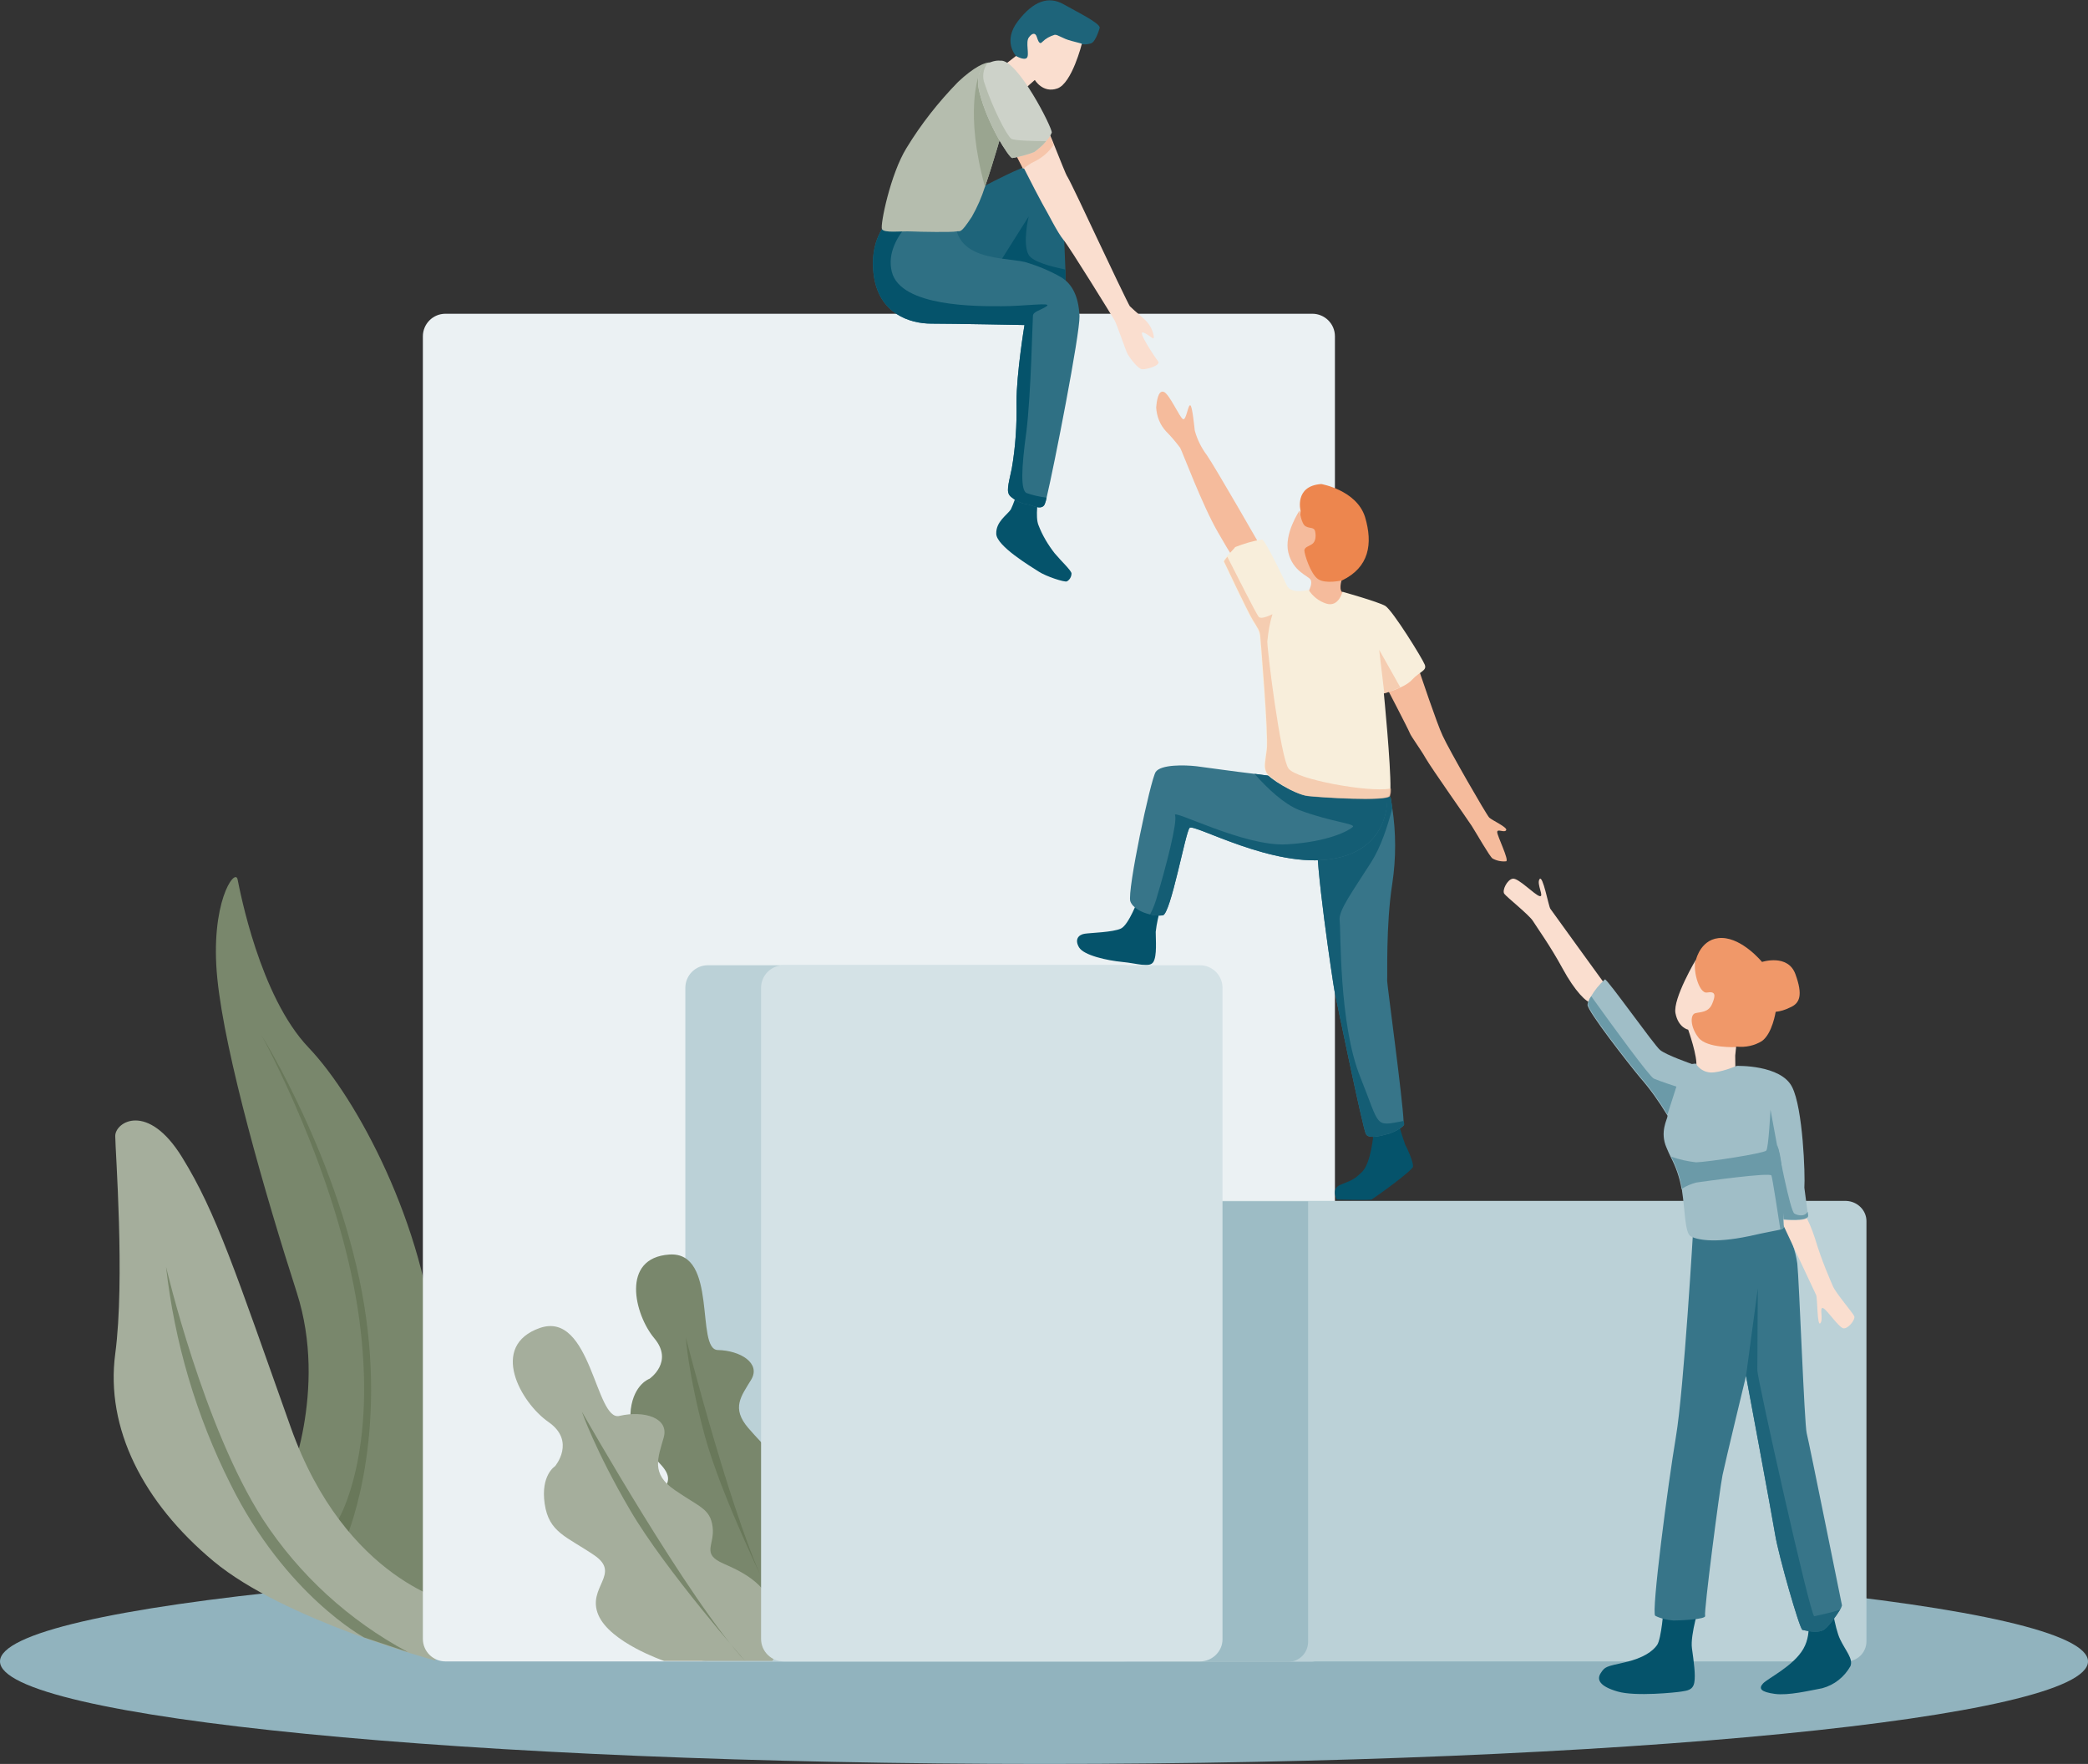 <?xml version="1.0" encoding="UTF-8"?>
<svg xmlns="http://www.w3.org/2000/svg" xmlns:xlink="http://www.w3.org/1999/xlink" version="1.1" id="Groupe_2559" x="0" y="0" viewBox="0 0 443.9 375" style="enable-background:new 0 0 443.9 375" xml:space="preserve">
  <rect x="0" y="0" width="443.9" height="375" fill="#333333" stroke="none"/>
  <style>.st3{fill:#79876c}.st4{fill:#69785a}.st5{fill:#a5ae9c}.st7{fill:#bbd1d7}.st9{fill:#1e647a}.st10{fill:#fadecf}.st11{fill:#05536b}.st13{fill:#b5bdae}.st17{fill:#ed864e}.st18{fill:#f5bb9c}.st19{fill:#377589}.st20{fill:#145d74}.st21{fill:#f8eedb}.st22{opacity:.62}.st24{fill:#f4b897}.st28{fill:#6b9aa8}</style>
  <defs>
    <path id="SVGID_1_" d="M0 0h443.9v375H0z"></path>
  </defs>
  <clipPath id="SVGID_00000034785742292635902930000011586439925697525913_">
    <use xlink:href="#SVGID_1_" style="overflow:visible"></use>
  </clipPath>
  <g id="Groupe_2558" style="clip-path:url(#SVGID_00000034785742292635902930000011586439925697525913_)">
    <g id="Groupe_2557">
      <defs>
        <path id="SVGID_00000056420415865841698090000010607475310367638695_" d="M0 0h443.9v375H0z"></path>
      </defs>
      <clipPath id="SVGID_00000124150071620275424740000004275260643622927239_">
        <use xlink:href="#SVGID_00000056420415865841698090000010607475310367638695_" style="overflow:visible"></use>
      </clipPath>
      <g id="Groupe_2556" style="clip-path:url(#SVGID_00000124150071620275424740000004275260643622927239_)">
        <path id="Tracé_8865" d="M443.9 353.2c0 12-99.4 21.8-221.9 21.8S0 365.2 0 353.2s99.4-21.8 221.9-21.8 222 9.8 222 21.8" style="fill:#91b3be"></path>
        <path id="Tracé_8866" class="st3" d="M61 316s8.8-20.3 2.1-41.2C56.4 254 47.8 224.1 46.2 208c-1.6-16 3.7-23.5 4.3-21.1.5 2.4 4.7 24.9 15.1 35.8s24.8 38 26.9 64.4 0 56.1 0 56.1S54.3 332.9 61 316"></path>
        <path id="Tracé_8867" class="st4" d="M55.6 220.1s16.3 29.5 20.6 59.1-4.2 43.7-4.2 43.7l1.3 4.9s9.1-20.1 4.1-50.5-21.8-57.2-21.8-57.2"></path>
        <path id="Tracé_8868" class="st5" d="M96.6 340.9s-23.1-4.6-34.8-37.5S46 257.8 38.7 246s-14.2-7.5-14.2-4.5 2.1 30.5 0 46.3 5.9 31.6 20.9 44.1S92.5 353 92.5 353l4.1-12.1z"></path>
        <path id="Tracé_8869" class="st3" d="M35.3 269.3s8 34.2 20.6 53.7c7.7 11.8 18.3 21.5 30.8 28.2l-9.3-3.1s-16.7-9-28.4-32.6c-7.3-14.5-11.9-30.2-13.7-46.2"></path>
        <path id="Tracé_8870" d="M279 353.2H94.7c-2.6 0-4.8-2.1-4.8-4.8V71.5c0-2.6 2.1-4.8 4.8-4.8H279c2.6 0 4.8 2.1 4.8 4.8v276.9c0 2.7-2.2 4.8-4.8 4.8" style="fill:#ebf1f3"></path>
        <path id="Tracé_8871" class="st7" d="M239 353.2h-88.5c-2.6 0-4.8-2.1-4.8-4.8V210c0-2.6 2.1-4.8 4.8-4.8H239c2.6 0 4.8 2.1 4.8 4.8v138.5c0 2.6-2.1 4.7-4.8 4.7"></path>
        <path id="Tracé_8872" class="st7" d="M396.8 259.6v89.3c0 2.4-1.9 4.3-4.3 4.3H247.4c-2.4 0-4.3-1.9-4.3-4.3v-89.3c0-2.4 1.9-4.3 4.3-4.3h145.1c2.4.1 4.3 2 4.3 4.3"></path>
        <path id="Tracé_8873" d="M278.1 255.4V349c0 2.4-1.9 4.3-4.3 4.3h-26.4c-2.4 0-4.3-1.9-4.3-4.3v-89.3c0-2.4 1.9-4.3 4.3-4.3h30.7z" style="fill:#9dbcc5"></path>
        <path id="Tracé_8874" class="st3" d="M138.1 293.1s5.2-3.6 1-8.6-7.2-17.1 3.2-17.8c10.4-.7 5.5 20.2 10.3 20.3 4.8.1 9.2 2.8 7.1 6.3s-4.3 6-.6 10.3 5.6 5.2 5.1 8.7-3.5 4.4.2 7.4 7.3 6.3 7 12.3-2.9 8.2-2.9 8.2l-20.1-5.5s-9.1-6.2-9.9-11.9c-.8-5.7 6.4-6.4 2.2-11.2s-7.2-6.5-6.6-12c.7-5.4 4-6.5 4-6.5"></path>
        <path id="Tracé_8875" class="st4" d="M163.6 338.9s-10.3-20.8-13.8-33.8c-3.5-13-4-20.8-4-20.8s10.4 40.9 17.8 54.6"></path>
        <path id="Tracé_8876" class="st5" d="M118 311.7s4.5-5.3-1.4-9.4-12.7-16.2-1.8-20c10.9-3.7 11.8 20 16.9 18.7 5.2-1.2 10.6.4 9.4 4.6-1.2 4.3-2.8 7.7 2.4 11.2 5.2 3.6 7.5 3.9 8 7.8s-2.5 5.7 2.3 7.8 9.6 4.6 11.1 11.1-.7 9.6-.7 9.6h-23s-11.5-3.9-14-9.8 5-8.7-.9-12.7-9.6-4.8-10.5-10.9 2.2-8 2.2-8"></path>
        <path id="Tracé_8877" class="st3" d="M158.5 353.2s-17-19.3-24.5-32.1-10.3-21-10.3-21 23 40.6 34.8 53.1"></path>
        <path id="Tracé_8878" class="st9" d="M233.8 5.9s-.8 2.9-1.8 3.3c-.6.2-1.3.3-1.9.2 0 0-9.8 5.3-11.9 4.7-1.1-.2-2-1-2.2-2.2 0 0-2.9-3.1.4-7.4s6.5-5.4 9.7-3.6 7.7 4 7.7 5"></path>
        <path id="Tracé_8879" class="st10" d="m213.8 13.6 2.2-1.7s1.7 1 2.3.4-.3-3.3.4-4.3 1.4-1.1 1.7-.2.6 1.8 1.2 1.1c.7-.7 1.6-1.2 2.6-1.5.7-.1 1.6.8 3.6 1.3s2.2.6 2.2.6-2.1 8.4-5.2 9.5S220 17 220 17l-3.4 3-2.8-6.4z"></path>
        <path id="Tracé_8880" class="st9" d="M226.6 64c-4.8-.8-9.6-2.1-14.1-3.7-1.5-.6-3.1-1.2-4.5-2-7.7-4-9.2-13.4-3.8-16 .5-.3 13.6-7.6 15.5-7.2 1.8.4 5.2 5.2 5.8 7.2.4 1.2.8 9.1 1 15 0 3.7.1 6.7.1 6.7"></path>
        <path id="Tracé_8881" class="st11" d="M226.6 64c-4.8-.8-9.6-2.1-14.1-3.7-.1-1.7.1-3.4.4-5.1l5.8-9.2s-1.4 5.8 0 8.2c.9 1.5 4.9 2.5 7.8 3.1 0 3.7.1 6.7.1 6.7"></path>
        <path id="Tracé_8882" class="st11" d="M220.8 105.5s-.8 4.4 0 6.2c.8 2.1 2 4.1 3.4 5.9 1.5 1.8 3.5 3.6 3.6 4.3 0 .7-.4 1.4-1 1.7-.5.2-4.3-1-6-2.1s-8.9-5.4-9-8 2.3-4 3.1-5.2c.6-1.3 1.1-2.6 1.3-4l4.6 1.2z"></path>
        <path id="Tracé_8883" d="M229.5 67.2c.1 3.8-5.4 31.9-7 38.6-.1.5-.2.9-.4 1.4-.7 1.5-3 0-3.8 0-1.3-.2-2.5-.8-3.5-1.7-.9-.9-.5-2.2.3-5.9.8-4.6 1.1-9.3 1-14 0-6.3 1.7-16.5 1.7-16.5s-15.2-.3-19.8-.3-11-2.1-12.2-10 2.9-11.6 2.9-11.6l4.3.5 10.4 1.3s.3 2.7 3.7 4.4 8.3 1.7 10.8 2.3c2.7.8 5.4 1.9 7.8 3.3 2.2 1.4 3.6 3.9 3.8 8.2" style="fill:#2f7084"></path>
        <path id="Tracé_8884" class="st11" d="M218.2 91.8c-1.1 8-1.2 12.3 0 13 1.4.5 2.8.8 4.3 1-.1.5-.2.9-.4 1.4-.7 1.5-3 0-3.8 0-1.3-.2-2.5-.8-3.5-1.7-.9-.9-.5-2.2.3-5.9.8-4.6 1.1-9.3 1-14 0-6.3 1.7-16.5 1.7-16.5s-15.2-.3-19.8-.3-11-2.1-12.2-10 2.9-11.6 2.9-11.6l4.3.5c-2.2 2.5-4.4 6.1-3.4 10.1 1.9 7.5 18.3 7.3 23.3 7.3s10.9-.9 9.6 0-2.8 1.1-2.9 2-.4 16.7-1.4 24.7"></path>
        <path id="Tracé_8885" class="st13" d="M213.1 27.7s-1.8 6.5-3.7 12c-.7 2.2-1.6 4.3-2.8 6.4-2.5 3.8-2.4 2.9-3.3 3.1s-7.5.1-9.6 0-5.8.4-6.2-.5 1.8-11.7 5.2-17.2c3.1-5.1 6.8-9.8 11-14.1 3.3-3.1 5.8-4.3 6.9-4.1.8.1 2.3 4 2.8 8.3.3 1.9.2 4-.3 6.1"></path>
        <path id="Tracé_8886" d="M213.1 27.7s-1.8 6.5-3.7 12C205 23.9 208.1 16 208.1 16c1.9 1.7 3.7 3.5 5.4 5.5.2 2 .1 4.1-.4 6.2" style="fill:#9aa590"></path>
        <path id="Tracé_8887" class="st10" d="M242.8 78.5c-.9-.1-2.5-2.3-3-3.1s-2.3-6.4-2.9-7.4c-.6-1-9.4-15.3-10.8-17s-3.3-5.7-4.5-7.7c-.6-1.1-2.4-4.5-3.9-7.5-1.3-2.6-2.5-4.8-2.5-4.8s6.2-5.3 7.2-3.8c.7 1.1 1.2 2.3 1.7 3.6 1.2 2.9 2.5 6.4 2.9 6.9.5.8 4.2 8.6 6.3 13.1s6.7 14.1 6.9 14.3 1.5 1.4 2.9 2.6c1.2 1 2 2.4 2.2 3.9 0 .9-.7-.3-2.2-.9s2.4 5.2 3.1 6.1-2.6 1.8-3.4 1.7"></path>
        <path id="Tracé_8888" d="M224 30.8c-1 1.5-2.4 2.7-4 3.5-.9.4-1.7 1-2.5 1.6-1.3-2.6-2.5-4.8-2.5-4.8s6.2-5.3 7.2-3.8c.8 1 1.3 2.2 1.8 3.5" style="fill:#f6c5aa"></path>
        <path id="Tracé_8889" d="M223.6 28.2c-.3.7-.7 1.3-1.2 1.8-.7.9-1.6 1.6-2.5 2.3-1.5.6-3.1 1-4.7 1.3-.6 0-5.3-7.1-7-14.1-.8-3.4.3-5.1 1.6-5.9.9-.5 1.9-.8 2.9-.7 3.6-.4 11.1 14.4 10.9 15.3" style="fill:#cdd2c9"></path>
        <path id="Tracé_8890" class="st13" d="M222.4 30c-.7.9-1.6 1.6-2.5 2.3-1.5.6-3.1 1-4.7 1.3-.6 0-5.3-7.1-7-14.1-.8-3.4.3-5.1 1.6-5.9-.8 1.2-1 2.8-.5 4.1 1.7 5.2 4.7 11.1 5.7 11.8.7.4 4.5.5 7.4.5"></path>
        <path id="Tracé_8891" class="st17" d="M280.9 102.9s7.5 1.3 9.3 7c1.7 5.7.9 10.7-4.9 13.5-5.9 2.8-8.3-3.3-9-5.7s.2-9.1.2-9.1-1.4-5.3 4.4-5.7"></path>
        <path id="Tracé_8892" class="st18" d="M278.3 125.5s.8-1.5.3-2.3-3.7-1.7-4.7-5.7 2.4-9 2.4-9 .3 2.9 1.3 3.4c.9.5 1.8.1 2 1.1s.1 2.2-.7 2.7c-.8.5-1.5.6-1.6 1.3 0 .8 1.3 5 2.9 6.1s5 .3 5 .3-.7 2.3.4 2.6.5 4.1-2.3 4.9-5.3-3.1-5-5.4"></path>
        <path id="Tracé_8893" class="st11" d="M297.2 238.2c.4 1.8 1 3.6 1.6 5.3.4.6 1.7 3.6 1.6 4.5s-8.4 6.8-8.8 7-7.4 0-7.4 0-1.3-2.2.7-3.1c2.1-.9 2.8-.9 4.7-2.8s2.4-8.1 2.4-8.1l5.2-2.8z"></path>
        <path id="Tracé_8894" class="st19" d="M298.5 239.1c-.5.9-3.2 2-3.5 2-.3 0-3.9 1.3-4.6 0-.7-1.3-6.4-29-6.7-30.5s-4.3-28.2-3.6-32.5 14.6-12.4 15.6-8.3c0 0 .1.7.3 2 .8 5.3.8 10.7 0 16-1.4 8.9-1 19.8-1.1 20.7 0 .8 3.3 25.1 3.5 29.9.1.2.1.5.1.7"></path>
        <path id="Tracé_8895" class="st20" d="M298.5 239.1c-.5.9-3.2 2-3.5 2-.3 0-3.9 1.3-4.6 0-.7-1.3-6.4-29-6.7-30.5s-4.3-28.2-3.6-32.5 14.6-12.4 15.6-8.3c0 0 .1.7.3 2-1 3.9-2.5 8.4-4.5 11.5-4 6.3-7 10.3-6.7 12.4.3 2.1-.2 21.9 4.4 33.3 4.3 10.7 2.9 10.5 9.2 9.3.1.3.1.6.1.8"></path>
        <path id="Tracé_8896" class="st11" d="M246.8 192.9c-.5 1.7-.9 3.4-1.1 5.2 0 1.7.3 5.1-.5 6.4s-3.4.3-6.6 0-8.2-1.4-9.2-3.1-.1-2.7 1.2-2.9 6-.3 7.7-1.1 3.7-6.3 3.7-6.3l4.8 1.8z"></path>
        <path id="Tracé_8897" class="st19" d="M283.2 182.6c-12.5 2.1-29.4-7.6-30.3-6.6s-4 18.3-5.7 18.6c-.9.1-1.8 0-2.7-.2-1.8-.4-3.7-1.4-4.2-2.8-.7-2.2 4.3-25.9 5.4-27.5s6.1-1.5 8.7-1.2c1.6.2 7.9 1.1 12.2 1.6l4.5.6 23.7 4.3c.2.1.9 11.2-11.6 13.2"></path>
        <path id="Tracé_8898" class="st20" d="M283.2 182.6c-12.5 2.1-29.4-7.6-30.3-6.6s-4 18.3-5.7 18.6c-.9.1-1.8 0-2.7-.2.7-1.3 1.2-2.7 1.6-4.2 1.6-5.3 4.3-15.5 3.7-16.9s14.7 6.7 23.7 6.2 13.4-3 14.1-3.7-4.8-1.1-11.4-3.6c-3.1-1.2-6.7-4.5-9.5-7.7l4.5.6 23.7 4.3c.1.1.8 11.2-11.7 13.2"></path>
        <path id="Tracé_8899" class="st18" d="m301.1 140.7.1.4c.8 2.3 4.3 12.8 5.5 15.3 1.3 2.9 9.3 16.8 9.9 17.4s4 2.1 3.6 2.7-1.9-.4-1.9.4 2.6 6 1.9 6.2c-1 .1-2-.1-2.9-.6-.6-.4-3.5-5.5-4.4-6.9s-8.6-12.3-9.8-14.4-3.1-4.6-3.4-5.4c-.3-.8-5.2-10.2-5.2-10.2l6.6-4.9z"></path>
        <path id="Tracé_8900" class="st18" d="M267.8 115.8s-9.4-16.4-11.2-19c-1.2-1.6-2.1-3.4-2.6-5.3-.1-.9-.5-4.9-.9-5.3-.5-.5-.9 3.3-1.6 2.9-.7-.3-2.9-5.4-4.1-5.8s-1.5 2.1-1.6 3.3c.1 1.9.8 3.7 2.1 5.1 1.1 1.1 2.1 2.3 3 3.5.5.9 4.7 12.2 8 17.9s3.5 6.2 5.1 5.9 4.2-2.4 3.8-3.2"></path>
        <path id="Tracé_8901" class="st21" d="M300.2 144.5c-1.6 1.8-6 2.9-6 2.9s1.5 15.2 1.4 20.2c0 .5 0 1-.2 1.6-.8 1.2-14.7.3-17.4 0s-8.4-3.8-8.9-5c-.5-1.2-.3-1.8.1-4.8s-1.3-23.1-1.4-24.2c-.1-1.1-.5-1.6-1.6-3.4-1.1-1.8-6-12.2-6.1-12.5 0-.1.3-.5.7-1 .7-.8 1.7-1.8 1.8-2 1.8-.7 3.7-1.3 5.7-1.6.7 0 5.3 9.8 5.3 9.8.9 1.9 4.6.9 4.6.9.9 1.4 2.2 2.4 3.7 2.9 2.7.9 3.5-2.5 3.5-2.5s7.5 2.1 9.1 3c1.6 1 7.9 11.2 8.4 12.5s-1 1.4-2.7 3.2"></path>
        <g id="Groupe_2552" transform="translate(293.209 138.146)" class="st22">
          <g id="Groupe_2551">
            <defs>
              <path id="SVGID_00000039815793868177093990000012409501685977611941_" d="M0 0h4.5v9.3H0z"></path>
            </defs>
            <clipPath id="SVGID_00000154425919961239131090000004195281008374759345_">
              <use xlink:href="#SVGID_00000039815793868177093990000012409501685977611941_" style="overflow:visible"></use>
            </clipPath>
            <g id="Groupe_2550" style="clip-path:url(#SVGID_00000154425919961239131090000004195281008374759345_)">
              <path id="Tracé_8902" class="st24" d="M1.1 9.3 0 0l4.5 8-3.4 1.3z"></path>
            </g>
          </g>
        </g>
        <g id="Groupe_2555" transform="translate(260.225 118.364)" class="st22">
          <g id="Groupe_2554">
            <defs>
              <path id="SVGID_00000067212358231680403060000010193073857998731188_" d="M0 0h35.5v51.4H0z"></path>
            </defs>
            <clipPath id="SVGID_00000024700530839388101690000007262974761821461394_">
              <use xlink:href="#SVGID_00000067212358231680403060000010193073857998731188_" style="overflow:visible"></use>
            </clipPath>
            <g id="Groupe_2553" style="clip-path:url(#SVGID_00000024700530839388101690000007262974761821461394_)">
              <path id="Tracé_8903" class="st24" d="M35.5 49.3c0 .5 0 1-.2 1.6-.8 1.2-14.7.3-17.4 0S9.5 47 9 45.8s-.3-1.8.1-4.8-1.3-23.1-1.4-24.2-.5-1.6-1.6-3.4S.1 1.2 0 1C0 .9.3.5.7 0c1.8 3.5 6.2 12.3 6.7 12.8.6.6 2.9-.6 2.9-.6-.6 1.9-.9 3.8-1.1 5.8 0 2.1 2.8 24.6 4.5 27s17.1 5.1 21.5 4.3h.3"></path>
            </g>
          </g>
        </g>
        <path id="Tracé_8904" class="st11" d="M389.2 339.8s.8 6.2 2 8.7 2.8 4.1 2.2 5.7c-1.3 2.3-3.4 4-6 4.7-2.7.5-7.2 1.6-10.1 1.2s-3.5-1.1-2.5-2.2 6.5-3.7 8.6-7.4.6-8.1.6-8.1l5.2-2.6z"></path>
        <path id="Tracé_8905" class="st11" d="M361.4 340.9s-2.1 6.6-1.7 9.5.8 5.7.5 7.3-1.5 1.7-2.7 1.9-9.8 1.1-13.6 0-4.5-2.5-3.6-3.9 1.1-1.4 5.1-2.3 6-2.4 6.9-3.7 1.4-7.8 1.4-7.8l7.7-1z"></path>
        <path id="Tracé_8906" class="st19" d="M391.6 341.3c-.1.3-.2.6-.4.9-.8 1.3-2.5 3.7-3.5 4.3-1.4.8-3.9.1-4.5 0s-5.1-15.9-5.8-20.2-6.2-33.8-6.2-33.8-4.4 18.2-5 21.1-4 29.1-3.7 29.9-5.7 1-6.7 1c-1.4-.1-2.7-.4-3.9-1-.9-.5 2.7-28 4.4-38.1s3.7-44.6 3.7-44.6l19.4-.3c1.3 2.6 2.3 5.3 2.7 8.1.4 3.7 1.5 34.2 2 36.1s7.4 36.2 7.5 36.6"></path>
        <path id="Tracé_8907" class="st9" d="M391.2 342.2c-.8 1.3-2.5 3.7-3.5 4.3-1.4.8-3.9.1-4.5 0s-5.1-15.9-5.8-20.2-6.2-33.8-6.2-33.8l2.5-18.6s-.1 15.6-.1 17.4 11.2 52 12.1 52.3c1.8-.4 3.7-.8 5.5-1.4"></path>
        <path id="Tracé_8908" class="st10" d="M341.4 209.5s-11.4-15.7-11.8-16.3-1.6-7.3-2.3-6.3 1.1 3.9 0 3.6-4.5-3.9-5.7-3.7-2.3 2.5-1.8 3.2 5.3 4.5 6.1 5.8 3.7 5.3 6.3 10.1 5.2 7.4 6.1 7.2 3.8-1.8 3.1-3.6"></path>
        <path id="Tracé_8909" d="M360.6 203.9s1.1-4.6 5.5-4.5 8.5 5.1 8.5 5.1 5.5-1.8 7.1 2.6 1 6.2-1.2 7.1c-1 .5-2 .8-3 .9 0 0-.7 4.6-2.9 6.2-1.6 1-3.5 1.4-5.4 1.2 0 0-3.5 2.1-5.6 1.2s-4.9-7.2-4.9-7.2 1.1-10.9 1.9-12.6" style="fill:#f09869"></path>
        <path id="Tracé_8910" class="st10" d="M360.6 203.9s-5 8.4-4.4 11.5 2.7 3.5 2.7 3.5 2.1 5.9 1.7 7.9-.3 3.8 2.5 3.9c2.1-.1 4.2-.8 6-1.8-.2-1.5-.2-3-.2-4.5.1-1.1.2-1.8.2-1.8s-6.2.3-8-2-1.8-4.9-.7-5.2 2.8-.1 3.6-2 .7-2.7-1.1-2.4-3.2-5.4-2.3-7.1"></path>
        <path id="Tracé_8911" class="st10" d="M378.3 258.7s7.5 16 7.8 16.6c.3.6.2 6.8.9 6s-.3-3.6.6-3.2c.9.4 3.4 4.3 4.4 4.3 1 0 2.5-1.9 2.2-2.6s-3.9-4.9-4.5-6.3-2.4-5.4-3.8-10.1c-1.5-4.7-3.4-7.5-4.3-7.5s-3.5 1.1-3.3 2.8"></path>
        <path id="Tracé_8912" d="M383.6 252.5c0 .1.8 6 .8 6.1-.2 1.2-5.2.7-5.2.7v1.3c0 .4 0 .6-.7.8-.8.2-2.7.5-6.7 1.4-7.6 1.6-11.2.7-12.4 0s-1.2-5.8-1.8-9.6c0-.1 0-.3-.1-.4-.4-2.4-1.2-4.7-2.3-6.8-.3-.6-.6-1.3-.9-2-1.5-3.4.2-6.1.2-6.7 0-.1 0-.2-.1-.3-1.7-2.8-3.6-5.5-5.8-8-2.4-2.9-11.1-14-11.1-15.4.1-.6.3-1.2.7-1.7.8-1.4 1.8-2.6 3-3.7.5-.1 10.4 13.9 11.7 15 1.3 1.1 6.8 3 6.8 3l.8-.1c.7 1.1 1.8 1.8 3.1 1.9 2.1.1 5.6-1.4 5.6-1.4s9.4-.3 11.8 4.5c2.3 4.5 2.8 18.7 2.6 21.4" style="fill:#a0bec7"></path>
        <path id="Tracé_8913" class="st28" d="M381.5 258c-.9-.3-3.6-14.6-3.6-14.6l1.3 15.8s5 .5 5.2-.7c0 0 0-.4-.1-.9-.8 1.4-2.7.5-2.8.4"></path>
        <path id="Tracé_8914" class="st28" d="m356.4 231-1.9 5.9c-1.7-2.8-3.6-5.5-5.8-8-2.4-2.9-11.1-14-11.1-15.4.1-.6.3-1.2.7-1.7 4.8 6.7 12.4 17.1 13.3 17.5 1.4.6 4.8 1.7 4.8 1.7"></path>
        <path id="Tracé_8915" class="st28" d="M379.2 260.6c0 .4 0 .6-.7.8-.5-3.3-1.7-11-1.9-11.5-.3-.7-14 1.2-16 1.5-1.1.3-2.1.7-3 1.3-.4-2.4-1.2-4.7-2.3-6.8 1.7.6 3.5 1 5.3 1.2 2.7-.1 14.4-1.9 14.9-2.5s.9-8.7.9-8.7l1.4 7.6c1.7 3.6 1.3 15.8 1.3 15.8l.1 1.3z"></path>
        <path id="Tracé_8916" d="M255.1 353.2h-88.5c-2.6 0-4.8-2.1-4.8-4.8V210c0-2.6 2.1-4.8 4.8-4.8h88.5c2.6 0 4.8 2.1 4.8 4.8v138.5c0 2.6-2.2 4.7-4.8 4.7" style="fill:#d4e2e6"></path>
      </g>
    </g>
  </g>
  <path class="st11" d="M-171.7 80.7h31.9v31.9h-31.9z"></path>
  <path class="st21" d="M-171.7 132.8h31.9v31.9h-31.9z"></path>
  <path class="st4" d="M-171.7 182.2h31.9v31.9h-31.9z"></path>
  <path class="st17" d="M-171.7 231.7h31.9v31.9h-31.9z"></path>
</svg>
